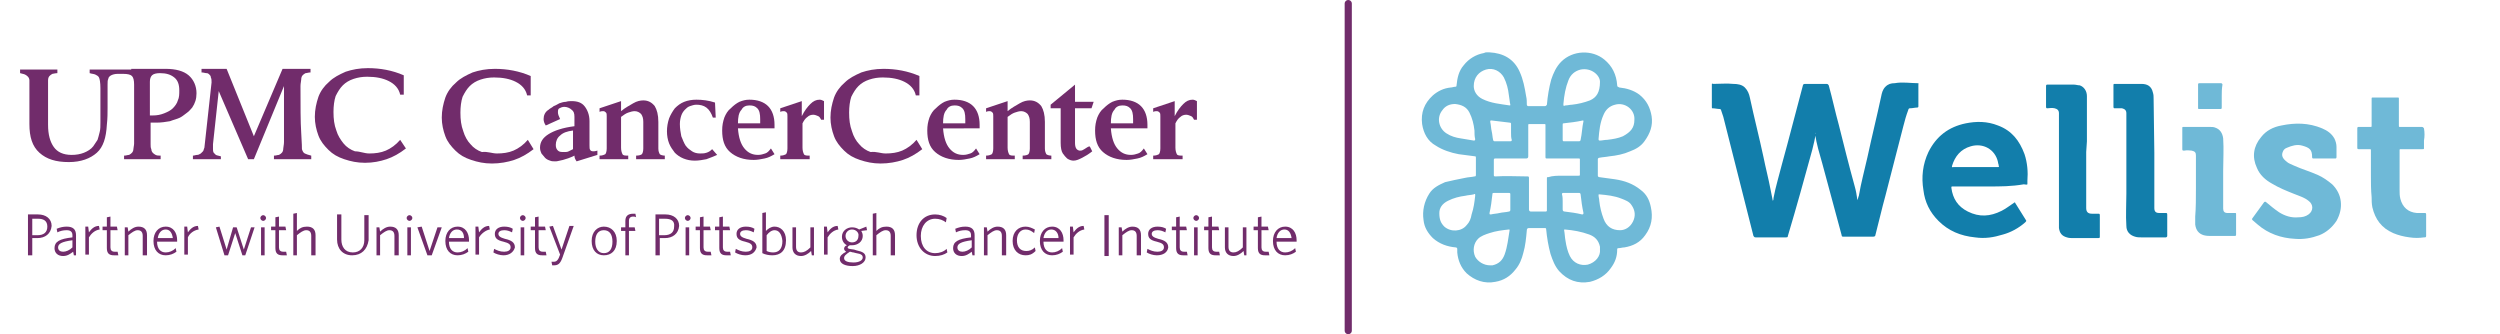 <?xml version="1.0" encoding="utf-8"?>
<!-- Generator: Adobe Illustrator 19.1.0, SVG Export Plug-In . SVG Version: 6.00 Build 0)  -->
<svg version="1.1" id="Layer_1" xmlns="http://www.w3.org/2000/svg" xmlns:xlink="http://www.w3.org/1999/xlink" x="0px" y="0px"
	 viewBox="-131 373.4 348.6 46.6" style="enable-background:new -131 373.4 348.6 46.6;" xml:space="preserve">
<style type="text/css">
	.st0{fill:#6FB9D7;}
	.st1{fill:#127EAB;}
	.st2{fill:none;stroke:#712C6B;stroke-linecap:round;}
	.st3{fill:#712C6B;}
</style>
<g>
	<g>
		<path class="st0" d="M78.4,400.3L78.4,400.3c-0.4,0-0.7,0-1.1,0c-0.2,0-0.2,0.1-0.2,0.2c-0.1,0.9-0.2,1.7-0.4,2.6
			c0,0.2,0,0.2,0.2,0.2c0.4-0.1,0.8-0.1,1.2-0.2c0.4-0.1,0.9-0.1,1.3-0.2c0.1,0,0.2-0.1,0.2-0.2c0-0.7,0-1.5,0-2.2
			c0-0.1,0-0.2-0.2-0.2C79.2,400.3,78.8,400.3,78.4,400.3 M86.9,401.5L86.9,401.5c0,0.4,0,0.8,0,1.1c0,0.2,0.1,0.3,0.3,0.3
			c0.8,0.1,1.6,0.2,2.4,0.4c0.1,0,0.2,0,0.2-0.2c-0.2-0.9-0.3-1.7-0.4-2.6c0-0.1-0.1-0.2-0.2-0.2c-0.7,0-1.5,0-2.2,0
			c-0.1,0-0.2,0-0.2,0.2C86.9,400.8,86.9,401.2,86.9,401.5 M79.7,391.9c0-0.4,0-0.8,0-1.2c0-0.1,0-0.2-0.2-0.2
			c-0.8-0.1-1.7-0.2-2.5-0.3c-0.2,0-0.2,0-0.2,0.2c0.1,0.4,0.1,0.9,0.2,1.3c0.1,0.4,0.1,0.8,0.2,1.2c0,0.1,0.1,0.2,0.2,0.2
			c0.7,0,1.4,0,2.2,0c0.2,0,0.2-0.1,0.2-0.2C79.7,392.6,79.7,392.3,79.7,391.9 M86.9,392c0,0.3,0,0.6,0,0.9c0,0.2,0.1,0.2,0.2,0.2
			c0.7,0,1.4,0,2.1,0c0.1,0,0.2-0.1,0.2-0.2c0.2-0.9,0.2-1.7,0.4-2.6c0-0.1,0-0.1-0.1-0.1c-0.9,0.2-1.8,0.3-2.7,0.4
			c-0.1,0-0.1,0.1-0.1,0.2C86.9,391.1,86.9,391.5,86.9,392 M94.9,405.5c0.7,0,1.4-0.4,1.8-1.2c0.4-0.8,0.3-1.6-0.2-2.3
			c-0.3-0.5-0.9-0.7-1.4-0.9c-1-0.4-2-0.5-3.1-0.6c-0.1,0-0.1,0-0.1,0.1c0,0.3,0.1,0.5,0.1,0.8c0.1,0.9,0.3,1.7,0.6,2.5
			C93,405,93.8,405.5,94.9,405.5 M69.7,403.1c0,0.9,0.2,1.4,0.7,1.9c0.9,0.8,2.4,0.7,3.1-0.2c0.4-0.4,0.6-0.9,0.7-1.5
			c0.3-0.9,0.4-1.7,0.5-2.6c0-0.3,0-0.3-0.2-0.2c-0.4,0.1-0.8,0.1-1.2,0.2c-0.8,0.1-1.6,0.3-2.4,0.7
			C70.1,401.8,69.7,402.4,69.7,403.1 M74.5,385.4c0,0.7,0.4,1.4,1.2,1.8c1.2,0.6,2.5,0.7,3.8,0.9c0.1,0,0.1,0,0.1-0.1
			c-0.1-0.4-0.1-0.8-0.2-1.3c-0.1-0.9-0.3-1.7-0.7-2.5c-0.5-0.9-1.5-1.4-2.5-1.1S74.5,384.2,74.5,385.4 M92.1,384.8
			c0-0.9-1.2-2-2.7-1.7c-0.8,0.2-1.4,0.7-1.7,1.5c-0.4,1-0.6,2.1-0.7,3.3c0,0.3,0,0.3,0.3,0.2c0.3,0,0.6-0.1,0.9-0.1
			c0.9-0.1,1.7-0.3,2.5-0.6C91.6,387,92.1,386.3,92.1,384.8 M92.1,408.2c0-0.1,0-0.2,0-0.3v-0.1c-0.2-0.9-0.7-1.4-1.5-1.7
			c-1.1-0.4-2.2-0.6-3.4-0.7c-0.1,0-0.1,0-0.1,0.1c0.1,0.5,0.1,1,0.2,1.5c0.1,0.7,0.3,1.5,0.6,2.1c0.5,1,1.5,1.4,2.5,1.2
			C91.5,410,92.2,409.1,92.1,408.2 M71.9,387.9c-0.8,0-1.4,0.3-1.8,0.9c-0.8,1-0.5,2.5,0.6,3.2c0.6,0.4,1.3,0.6,2,0.7
			c0.6,0.1,1.2,0.2,1.8,0.3c0.1,0,0.2,0,0.2-0.2c-0.1-0.4-0.1-0.8-0.1-1.2c-0.1-0.9-0.3-1.7-0.7-2.5S72.8,388,71.9,387.9
			 M96.9,390.1c0.1-1.4-1.3-2.5-2.7-2.1c-0.8,0.2-1.3,0.7-1.6,1.4c-0.5,1.1-0.6,2.2-0.7,3.4c0,0.2,0.1,0.2,0.2,0.2
			c0.3,0,0.6-0.1,1-0.1c0.8-0.1,1.5-0.2,2.2-0.5C96.4,391.8,96.9,391.2,96.9,390.1 M76.8,410.4c0.1,0,0.2,0,0.3,0
			c0.9-0.2,1.4-0.7,1.7-1.5c0.4-1.1,0.5-2.2,0.7-3.4c0-0.1,0-0.1-0.1-0.1c-0.9,0.1-1.8,0.2-2.7,0.5c-0.6,0.2-1.2,0.4-1.6,0.8
			c-0.6,0.6-0.8,1.6-0.4,2.5C75.1,409.9,75.9,410.4,76.8,410.4 M86.9,397.9L86.9,397.9h2.2c0.1,0,0.2,0,0.2-0.1c0-0.7,0-1.4,0-2.1
			c0-0.2,0-0.2-0.2-0.2c-1.4,0-2.9,0-4.3,0c-0.3,0-0.3,0-0.3-0.3c0-1.4,0-2.8,0-4.3c0-0.2,0-0.2-0.2-0.2c-0.7,0-1.4,0-2,0
			c-0.2,0-0.2,0-0.2,0.2c0,0.7,0,1.3,0,2c0,0.8,0,1.5,0,2.3c0,0.2-0.1,0.3-0.3,0.3c-1.4,0-2.9,0-4.3,0c-0.1,0-0.2,0-0.2,0.2
			c0,0.7,0,1.4,0,2.1c0,0.1,0,0.2,0.2,0.2c1.5-0.1,3,0,4.5,0c0.1,0,0.2,0,0.2,0.2c0,0.3,0,0.5,0,0.8c0,1.2,0,2.4,0,3.6
			c0,0.2,0.1,0.3,0.3,0.3c0.7,0,1.3,0,2,0c0.2,0,0.2-0.1,0.2-0.2c0-1.5,0-2.9,0-4.4c0-0.2,0-0.2,0.2-0.2
			C85.5,397.9,86.2,397.9,86.9,397.9 M76.7,380.7c1.9,0.1,3.4,0.9,4.2,2.7c0.5,1.1,0.7,2.2,0.9,3.4c0.1,0.4,0.1,0.8,0.1,1.2
			c0,0.1,0.1,0.2,0.2,0.2c0.8,0,1.5,0,2.3,0c0.2,0,0.2-0.1,0.3-0.2c0.1-1.2,0.3-2.4,0.6-3.5c0.3-0.9,0.7-1.8,1.4-2.5
			c1.6-1.6,4.3-1.7,6-0.3c1.1,0.9,1.7,2.1,1.8,3.6c0,0.2,0.1,0.2,0.3,0.3c1,0.1,2,0.4,2.8,1c1,0.8,1.5,1.8,1.7,3
			c0.2,1.3-0.2,2.4-1,3.5c-0.5,0.7-1.2,1.1-2,1.4c-0.9,0.4-1.9,0.6-2.9,0.7c-0.5,0.1-0.9,0.1-1.4,0.2c-0.1,0-0.2,0.1-0.2,0.2
			c0,0.8,0,1.5,0,2.3c0,0.1,0.1,0.2,0.2,0.2c0.7,0.1,1.5,0.2,2.2,0.3c1.3,0.2,2.5,0.6,3.6,1.5c0.8,0.6,1.2,1.4,1.4,2.4
			c0.3,1.4,0.1,2.7-0.8,3.9c-0.7,1-1.7,1.5-2.9,1.7c-0.3,0-0.5,0.1-0.8,0.1c-0.2,0-0.2,0.1-0.2,0.2c0,1-0.3,1.8-0.9,2.6
			c-0.7,1-1.7,1.6-2.9,1.9c-1.7,0.3-3.1-0.2-4.3-1.5c-0.6-0.7-0.9-1.5-1.2-2.4c-0.3-1.1-0.5-2.3-0.6-3.4c0-0.2-0.1-0.2-0.2-0.2
			c-0.7,0-1.5,0-2.2,0c-0.2,0-0.3,0.1-0.3,0.3c-0.1,1.1-0.2,2.2-0.5,3.2c-0.2,0.8-0.5,1.6-1.1,2.3c-0.7,0.9-1.6,1.5-2.8,1.7
			c-1.5,0.3-2.9-0.2-4-1.2c-0.8-0.8-1.2-1.8-1.3-2.9c0-0.2,0-0.4,0-0.5s-0.1-0.2-0.2-0.2c-1.2-0.1-2.3-0.5-3.2-1.3
			c-0.7-0.7-1.2-1.5-1.3-2.5c-0.2-1.3,0.1-2.6,0.8-3.7c0.5-0.8,1.3-1.2,2.2-1.6c0.8-0.2,1.8-0.4,2.8-0.6c0.4-0.1,0.9-0.1,1.3-0.2
			c0.1,0,0.2,0,0.2-0.2c0-0.8,0-1.6,0-2.4c0-0.1,0-0.2-0.1-0.2c-0.8-0.1-1.6-0.2-2.3-0.3c-1.1-0.2-2.3-0.6-3.2-1.2
			c-1.1-0.6-1.7-1.7-1.9-3c-0.2-1.6,0.3-2.9,1.5-4c0.7-0.6,1.5-1,2.5-1.1c0.2,0,0.4-0.1,0.6-0.1c0.2,0,0.2-0.1,0.2-0.2
			c0.1-1,0.3-2,1-2.8c0.7-0.9,1.7-1.5,2.8-1.7c0.2-0.1,0.3-0.1,0.4-0.1S76.6,380.7,76.7,380.7"/>
	</g>
	<g>
		<path class="st1" d="M122.2,391.9c-0.1,0.8-0.3,1.6-0.5,2.4c-1.1,4-2.2,8-3.4,12c0,0.2-0.1,0.2-0.3,0.2c-1.4,0-2.8,0-4.2,0
			c-0.2,0-0.2-0.1-0.3-0.2c-1.4-5.5-2.8-11.1-4.2-16.6c-0.1-0.3-0.2-0.6-0.3-0.9c0-0.1-0.1-0.2-0.2-0.2c-0.3,0-0.7-0.1-1-0.1
			c-0.1,0-0.1,0-0.1-0.2c0-1,0-2,0-3.1c0-0.1,0-0.2,0.2-0.1c0.9,0,1.9-0.1,2.8,0c0.6,0,1.2,0.1,1.6,0.5c0.4,0.4,0.6,0.9,0.7,1.4
			c0.6,2.8,1.3,5.5,1.9,8.3c0.3,1.5,0.7,3,1,4.6c0.1,0.5,0.2,1,0.3,1.5c0.1-0.1,0.1-0.3,0.1-0.4c0.3-1.6,0.8-3.2,1.2-4.8
			c1-3.6,1.9-7.2,2.9-10.9c0-0.1,0.1-0.2,0.3-0.2c1,0,2,0,3,0c0.2,0,0.2,0.1,0.3,0.2c0.5,1.8,0.9,3.7,1.4,5.5
			c0.7,2.8,1.4,5.6,2.2,8.5c0.2,0.7,0.3,1.3,0.4,2c0.1-0.2,0.1-0.4,0.2-0.6c0.3-1.8,0.8-3.6,1.2-5.4c0.6-2.8,1.3-5.6,1.9-8.4
			c0.1-0.5,0.2-1,0.6-1.4s0.8-0.5,1.3-0.5c1.1-0.2,2.2,0,3.2,0c0.2,0,0.1,0.1,0.1,0.2c0,0.7,0,1.4,0,2.1c0,0.3,0,0.6,0,0.9
			c0,0.1,0,0.2-0.2,0.2c-0.3,0-0.6,0.1-1,0.1c-0.1,0-0.2,0.1-0.2,0.2c-0.3,0.8-0.5,1.5-0.7,2.3c-0.8,3.2-1.7,6.5-2.5,9.7
			c-0.5,1.8-0.9,3.6-1.4,5.5c0,0.1-0.1,0.2-0.3,0.2c-1.4,0-2.7,0-4.1,0c-0.2,0-0.3,0-0.3-0.2c-0.9-3.3-1.8-6.7-2.7-10
			c-0.4-1.4-0.8-2.7-1-4.1C122.3,392,122.2,392,122.2,391.9"/>
		<path class="st1" d="M144.5,396.7L144.5,396.7c1,0,2,0,3,0c0.2,0,0.3,0,0.2-0.2c0-0.2-0.1-0.3-0.1-0.5c-0.4-1.8-2.1-2.7-3.8-2.2
			c-1.4,0.4-2.2,1.4-2.6,2.7c-0.1,0.3,0.1,0.2,0.2,0.2C142.4,396.7,143.4,396.7,144.5,396.7 M146.3,399.4c-1.7,0-3.4,0-5,0
			c-0.2,0-0.2,0-0.2,0.2c0.2,1.5,0.9,2.6,2.3,3.3c1.6,0.8,3.1,0.7,4.7-0.1c0.6-0.3,1.1-0.7,1.7-1.1c0.1-0.1,0.2-0.1,0.2,0
			c0.5,0.8,1,1.6,1.5,2.4c0.1,0.1,0,0.2-0.1,0.3c-0.9,0.8-2,1.4-3.1,1.7c-1.3,0.4-2.5,0.6-3.9,0.4c-2-0.2-3.7-0.9-5.1-2.3
			c-1.2-1.2-1.9-2.6-2.1-4.3c-0.3-1.8-0.1-3.6,0.7-5.3c1.1-2.2,2.8-3.5,5.2-4c1.5-0.3,3-0.3,4.5,0.3c1.9,0.7,3,2.1,3.7,4
			c0.4,1.2,0.5,2.5,0.4,3.7v0.1c0,0.1,0,0.3,0,0.4c-0.1,0.1-0.3,0-0.5,0C149.5,399.4,147.9,399.4,146.3,399.4L146.3,399.4"/>
	</g>
	<g>
		<path class="st0" d="M193.1,395.5c-0.5,0-1,0-1.5,0c-0.1,0-0.2,0-0.2-0.2c0-1-0.3-1.3-1.4-1.6c-0.7-0.2-1.4,0-2.1,0.3
			c-0.3,0.1-0.5,0.3-0.6,0.6c-0.2,0.5,0,0.9,0.5,1.3c0.3,0.3,0.7,0.4,1.1,0.6c1.1,0.5,2.2,0.8,3.3,1.3c0.7,0.3,1.4,0.8,2,1.3
			c0.7,0.7,1.1,1.5,1.2,2.4c0.1,0.9-0.1,1.8-0.6,2.7c-0.6,0.9-1.4,1.6-2.4,2c-1.1,0.4-2.2,0.6-3.4,0.5c-1.9-0.1-3.7-0.7-5.2-2
			c-0.2-0.2-0.5-0.4-0.7-0.6c-0.1-0.1-0.1-0.2,0-0.3c0.5-0.7,1.1-1.5,1.6-2.2c0.1-0.1,0.2-0.1,0.3,0c0.6,0.5,1.2,1,1.8,1.4
			c0.8,0.5,1.7,0.8,2.7,0.7c0.5,0,1-0.1,1.4-0.4c0.7-0.5,0.7-1.4,0-1.9c-0.6-0.5-1.4-0.7-2.1-1c-1-0.4-2-0.8-3-1.4
			c-0.9-0.5-1.7-1.2-2.1-2.2c-0.7-1.5-0.5-3,0.6-4.3c0.7-0.9,1.7-1.4,2.8-1.6c1.9-0.4,3.8-0.4,5.7,0.4c0.7,0.3,1.3,0.7,1.7,1.4
			c0.2,0.4,0.3,0.8,0.3,1.2c0,0.5,0,0.9,0,1.4c0,0.2-0.1,0.2-0.2,0.2C194.1,395.5,193.6,395.5,193.1,395.5L193.1,395.5"/>
		<path class="st0" d="M199.6,397.8c0-1.1,0-2.3,0-3.4c0-0.2,0-0.2-0.2-0.2c-0.5,0-1,0-1.5,0c-0.1,0-0.2,0-0.2-0.2
			c0-0.9,0-1.8,0-2.7c0-0.2,0.1-0.2,0.2-0.2c0.5,0,1.1,0,1.6,0c0.2,0,0.2,0,0.2-0.2c0-1.2,0-2.5,0-3.7c0-0.2,0-0.2,0.2-0.2
			c1.1,0,2.2,0,3.4,0c0.2,0,0.2,0,0.2,0.2c0,0.6,0,1.2,0,1.7c0,0.7,0,1.3,0,2c0,0.2,0,0.2,0.2,0.2c1,0,2,0,3,0
			c0.2,0,0.2,0.1,0.3,0.2c0.1,0.6,0.1,1.1,0,1.7c0,0.3,0,0.6,0,1c0,0.2,0,0.2-0.2,0.2c-1,0-2,0-3,0c-0.2,0-0.2,0-0.2,0.2
			c0,1.8,0,3.7,0,5.5c0,0.4,0,0.8,0.1,1.2c0.3,1.2,1.1,1.9,2.3,2c0.4,0,0.8,0,1.1,0c0.1,0,0.2,0,0.2,0.2c0,1,0,2,0,3
			c0,0.2-0.1,0.2-0.3,0.2c-0.7,0.1-1.3,0.1-2,0c-0.8-0.1-1.6-0.3-2.3-0.6c-1.6-0.7-2.5-1.9-2.9-3.6c-0.1-0.5-0.1-1-0.1-1.4
			C199.6,399.9,199.6,398.8,199.6,397.8"/>
	</g>
	<path class="st1" d="M169.4,394.7v7.7c0,0.5,0.2,0.7,0.7,0.7c0.3,0,0.6,0,0.9,0c0.1,0,0.2,0,0.2,0.2c0,1,0,2,0,3
		c0,0.1-0.1,0.2-0.2,0.2c-1.1,0-2.3,0-3.4,0c-0.3,0-0.6,0-0.9-0.1c-0.7-0.2-1.2-0.7-1.2-1.5c-0.1-1.5,0-3,0-4.5c0-3.2,0-6.4,0-9.5
		c0-0.6,0-1.1,0-1.7c0-0.4-0.2-0.6-0.6-0.7c-0.4,0-0.7,0-1,0c-0.1,0-0.2,0-0.2-0.2c0-1,0-2,0-3c0-0.1,0-0.2,0.1-0.2
		c1.3,0,2.5,0,3.8,0c0.8,0,1.4,0.3,1.6,1.2c0.1,0.3,0.1,0.6,0.1,0.9L169.4,394.7"/>
	<path class="st1" d="M159.9,394.6v7.8c0,0.5,0.2,0.8,0.8,0.8c0.3,0,0.6,0,0.9,0c0.1,0,0.2,0,0.2,0.2c0,1,0,2,0,3
		c0,0.1,0,0.2-0.2,0.2c-1.2,0-2.3,0-3.5,0c-0.3,0-0.6,0-0.9-0.1c-0.7-0.2-1-0.6-1.1-1.3c0-0.3,0-0.5,0-0.8c0-5.1,0-10.1,0-15.2
		c0-0.4-0.2-0.6-0.6-0.7c-0.4-0.1-0.7,0-1,0c-0.1,0-0.2,0-0.2-0.2c0-1,0-2,0-2.9c0-0.2,0.1-0.2,0.2-0.2c1.2,0,2.5,0,3.7,0
		c0.3,0,0.5,0.1,0.8,0.1c0.6,0.2,1,0.8,1,1.5c0,2.1,0,4.2,0,6.3L159.9,394.6L159.9,394.6"/>
	<path class="st0" d="M175.2,399.7c0-1.5,0-3.1,0-4.6c0-0.4-0.1-0.6-0.6-0.7c-0.3,0-0.6-0.1-1,0c-0.3,0-0.3,0-0.3-0.3
		c0-0.9,0-1.9,0-2.8c0-0.2,0-0.2,0.2-0.2c1.2,0,2.5,0,3.7,0c0.2,0,0.5,0,0.7,0.1c0.6,0.2,1,0.7,1.1,1.5c0.1,1.5,0,3,0,4.5
		c0,1.8,0,3.5,0,5.3c0,0.4,0.2,0.6,0.6,0.6c0.3,0,0.6,0,1,0c0.2,0,0.2,0,0.2,0.2c0,0.9,0,1.9,0,2.8c0,0.2-0.1,0.2-0.2,0.2
		c-1.1,0-2.2,0-3.3,0c-0.3,0-0.6,0-1-0.1c-0.7-0.2-1.1-0.7-1.2-1.5c0-0.4,0-0.7,0-1.1C175.2,402.4,175.2,401,175.2,399.7"/>
	<path class="st0" d="M178.8,386.8c0,0.5,0,1,0,1.5c0,0.3,0,0.3-0.3,0.3c-0.9,0-1.9,0-2.8,0c-0.2,0-0.2,0-0.2-0.2c0-0.7,0-1.4,0-2.2
		c0-0.3,0-0.7,0-1c0-0.1,0-0.2,0.2-0.2c1,0,2,0,3,0c0.1,0,0.2,0.1,0.2,0.2C178.8,385.8,178.8,386.3,178.8,386.8L178.8,386.8"/>
</g>
<line class="st2" x1="57" y1="373.9" x2="57" y2="419.5"/>
<g>
	<path class="st3" d="M-112.7,383h0.4h0.6c0.2,0,0.5,0,0.8,0s0.6,0,0.8,0c0.7,0,1.4,0,2.2,0c1.4,0,2.5,0.3,3.2,0.9
		c0.7,0.6,1.1,1.5,1.1,2.5c0,0.8-0.2,1.4-0.6,2c-0.2,0.2-0.4,0.5-0.7,0.7s-0.6,0.5-1,0.7c-0.4,0.2-0.9,0.3-1.4,0.5
		c-0.6,0.1-1.2,0.2-1.9,0.2h-0.8v3c0,0.3,0,0.5,0.1,0.7c0,0.2,0.1,0.4,0.2,0.5s0.2,0.2,0.4,0.3s0.4,0.1,0.7,0.1v0.5h-5.1v-0.5
		c0.3,0,0.5-0.1,0.7-0.1c0.2-0.1,0.3-0.2,0.4-0.3c0.1-0.1,0.2-0.3,0.2-0.5c0-0.2,0.1-0.5,0.1-0.8v-2.6v0.1v-5.7c0-0.6-0.1-1-0.3-1.2
		c-0.2-0.2-0.6-0.3-1.2-0.3h-0.3h-0.5c-0.4,0-0.7,0.1-0.9,0.2c-0.2,0.1-0.4,0.3-0.4,0.5c-0.1,0.2-0.1,0.4-0.1,0.8s0,0.8,0,1.3
		s0,1.2,0,1.9c0,0.7,0,1.5-0.1,2.4c-0.1,1.8-0.5,3.1-1.4,3.9c-0.9,0.8-2.2,1.3-3.9,1.3c-1.8,0-3.1-0.4-4.1-1.3s-1.4-2.2-1.4-4v-5.3
		c0-0.3,0-0.6,0-0.8s-0.1-0.4-0.2-0.5c-0.1-0.1-0.2-0.2-0.4-0.3c-0.2-0.1-0.4-0.1-0.7-0.2v-0.5h5.2v0.5c-0.3,0-0.6,0.1-0.7,0.1
		c-0.2,0.1-0.3,0.2-0.4,0.3c-0.1,0.1-0.2,0.3-0.2,0.6c0,0.2,0,0.5,0,0.8v5.4c0,1.4,0.3,2.4,0.8,3.1c0.5,0.7,1.3,1.1,2.5,1.1
		c0.6,0,1.2-0.1,1.7-0.3c0.5-0.2,1-0.5,1.3-0.9c0.2-0.3,0.4-0.6,0.6-0.9c0.1-0.3,0.2-0.7,0.3-1.1c0.1-0.4,0.1-0.8,0.1-1.3s0-1,0-1.5
		c0-1.5,0-2.6,0-3.3c0-0.8-0.1-1.3-0.2-1.5c-0.1-0.2-0.3-0.3-0.5-0.4c-0.2-0.1-0.5-0.1-0.8-0.2v-0.5h5.8V383z M-110.1,389.5
		c0.1,0,0.1,0,0.2,0c0.1,0,0.1,0,0.2,0c0.6,0,1.1-0.1,1.6-0.3c0.5-0.2,0.9-0.4,1.2-0.7c0.3-0.3,0.6-0.7,0.7-1.1
		c0.2-0.4,0.2-0.9,0.2-1.4c0-0.8-0.2-1.4-0.7-1.8s-1.1-0.6-2-0.6c-0.5,0-0.9,0.1-1.1,0.3c-0.2,0.2-0.3,0.5-0.3,0.9L-110.1,389.5
		L-110.1,389.5z M-104.1,395.6v-0.5c0.2,0,0.4-0.1,0.6-0.1c0.2,0,0.3-0.1,0.5-0.2c0.1-0.1,0.2-0.2,0.3-0.3s0.1-0.3,0.2-0.5l1-9.1
		c0-0.3,0-0.5-0.1-0.7c0-0.2-0.1-0.3-0.2-0.4c-0.1-0.1-0.2-0.2-0.4-0.2s-0.4-0.1-0.7-0.1V383h3.5l3.8,9.4l4-9.4h3.9v0.5
		c-0.3,0-0.5,0.1-0.7,0.1c-0.2,0.1-0.3,0.2-0.4,0.3c-0.1,0.1-0.2,0.3-0.2,0.6c0,0.2-0.1,0.5-0.1,0.9c0,2.8,0,5,0.1,6.5
		s0.1,2.2,0.1,2.3c0.1,0.3,0.2,0.5,0.4,0.6c0.2,0.1,0.5,0.2,0.9,0.3v0.5h-5.2v-0.5c0.3,0,0.5-0.1,0.7-0.1c0.2-0.1,0.3-0.2,0.4-0.3
		c0.1-0.1,0.2-0.3,0.2-0.6c0-0.2,0.1-0.5,0.1-0.9c0-0.8,0-1.5,0-2.2s0-1.3,0-2c0-0.6,0-1.2,0-1.8s0-1.2,0-1.8l-4.2,10.2h-0.8
		l-4.1-9.5l-0.8,7.4c0,0.3,0,0.5,0,0.7c0,0.2,0,0.3,0.1,0.5c0.1,0.1,0.2,0.2,0.3,0.3c0.2,0.1,0.4,0.1,0.7,0.2v0.4H-104.1z
		 M-79.5,394.8c0.8,0,1.6-0.1,2.3-0.4c0.7-0.3,1.4-0.8,2-1.5l0.8,1.2c-0.9,0.7-1.8,1.2-2.7,1.5c-0.9,0.3-1.9,0.5-3,0.5
		s-2-0.2-2.9-0.5c-0.9-0.3-1.6-0.7-2.2-1.3c-0.6-0.6-1.1-1.2-1.4-2c-0.3-0.8-0.5-1.7-0.5-2.6c0-1,0.2-1.9,0.5-2.8
		c0.3-0.8,0.8-1.5,1.5-2.1c0.6-0.6,1.4-1,2.3-1.4c0.9-0.3,1.9-0.5,3.1-0.5c1.7,0,3.4,0.3,5,1v2.7h-0.5c-0.2-0.9-0.8-1.5-1.6-1.9
		s-1.8-0.6-3-0.6c-0.7,0-1.3,0.1-1.9,0.3c-0.6,0.2-1.1,0.5-1.5,0.9s-0.7,0.9-1,1.5c-0.2,0.6-0.3,1.4-0.3,2.2c0,1,0.1,1.8,0.4,2.6
		c0.2,0.7,0.6,1.3,1,1.8s1,0.9,1.6,1.1C-80.8,394.5-80.2,394.8-79.5,394.8"/>
	<path class="st3" d="M-61.7,394.8c0.8,0,1.6-0.1,2.3-0.4c0.7-0.3,1.4-0.8,2-1.5l0.8,1.3c-0.9,0.7-1.8,1.2-2.7,1.5s-2,0.5-3.1,0.5
		s-2-0.2-2.9-0.5s-1.6-0.7-2.2-1.3c-0.6-0.6-1.1-1.2-1.4-2c-0.3-0.8-0.5-1.7-0.5-2.6c0-1,0.2-1.9,0.5-2.8c0.3-0.8,0.8-1.5,1.5-2.1
		c0.6-0.6,1.4-1,2.3-1.4c0.9-0.3,1.9-0.5,3.1-0.5c1.7,0,3.4,0.3,5,1v2.7h-0.5c-0.2-0.9-0.8-1.5-1.6-1.9s-1.8-0.6-3-0.6
		c-0.7,0-1.3,0.1-1.9,0.3c-0.6,0.2-1.1,0.5-1.5,0.9c-0.4,0.4-0.7,0.9-1,1.5c-0.2,0.6-0.3,1.4-0.3,2.2c0,1,0.1,1.8,0.4,2.6
		c0.2,0.7,0.6,1.4,1,1.8c0.4,0.5,1,0.9,1.6,1.1C-63,394.5-62.4,394.8-61.7,394.8"/>
	<path class="st3" d="M-50.6,395.9c-0.2-0.3-0.3-0.5-0.3-0.8c-0.6,0.3-1.2,0.5-1.6,0.6c-0.5,0.1-0.8,0.2-1,0.2c-0.3,0-0.6,0-0.8-0.1
		c-0.3-0.1-0.5-0.2-0.7-0.4c-0.2-0.2-0.3-0.4-0.5-0.6c-0.1-0.2-0.2-0.5-0.2-0.8c0-0.8,0.4-1.4,1.2-1.9s2-0.9,3.6-1.1v-1.3
		c0-0.5-0.1-0.8-0.4-1c-0.2-0.2-0.6-0.4-1-0.4c-0.3,0-0.5,0.1-0.7,0.2c-0.2,0.1-0.2,0.3-0.2,0.6c0,0.2,0.1,0.5,0.3,0.9l-2,0.9
		c-0.2-0.3-0.3-0.6-0.3-0.9c0-0.5,0.2-1,0.7-1.3c0.2-0.2,0.5-0.3,0.7-0.5c0.3-0.1,0.6-0.3,0.8-0.4c0.3-0.1,0.6-0.2,0.9-0.2
		c0.3-0.1,0.6-0.1,0.8-0.1c0.8,0,1.4,0.2,1.8,0.7c0.4,0.5,0.7,1.2,0.7,2.1v3.4c0,0.3,0,0.5,0.1,0.6c0,0.1,0.2,0.2,0.4,0.2
		c0.1,0,0.3,0,0.6-0.1v0.6L-50.6,395.9z M-53.5,393.6c0,0.4,0.1,0.6,0.3,0.8c0.2,0.2,0.5,0.2,0.9,0.2c0.2,0,0.4,0,0.6-0.1
		c0.2-0.1,0.4-0.2,0.6-0.3v-2.6c-0.8,0.1-1.4,0.3-1.8,0.7C-53.3,392.6-53.5,393.1-53.5,393.6"/>
	<path class="st3" d="M-42.3,395.6v-0.5c0.4,0,0.7-0.1,0.8-0.2c0.1-0.1,0.2-0.4,0.2-0.8v-3.7c0-0.5-0.1-0.8-0.3-1.1
		c-0.2-0.2-0.5-0.4-0.9-0.4c-0.3,0-0.6,0.1-0.9,0.2c-0.3,0.1-0.6,0.3-1,0.6v4.3c0,0.4,0.1,0.7,0.2,0.9c0.1,0.2,0.4,0.2,0.8,0.2v0.5
		h-4v-0.5c0.4,0,0.6-0.1,0.8-0.2c0.1-0.1,0.2-0.4,0.2-0.8v-4.5c0-0.2,0-0.4-0.1-0.5s-0.2-0.2-0.4-0.2c-0.1,0-0.3,0-0.5,0.1v-0.5l3-1
		v1.4c0.6-0.5,1.2-0.8,1.7-1.1c0.5-0.3,1-0.4,1.4-0.4c0.7,0,1.2,0.3,1.6,0.8c0.3,0.5,0.5,1.2,0.5,2.2v3.7c0,0.4,0.1,0.6,0.2,0.8
		c0.1,0.1,0.4,0.2,0.7,0.2v0.5H-42.3z"/>
	<path class="st3" d="M-31,395c-0.5,0.2-0.9,0.4-1.5,0.6c-0.5,0.1-1.1,0.2-1.6,0.2c-0.6,0-1.1-0.1-1.6-0.3c-0.5-0.2-0.9-0.5-1.2-0.8
		c-0.3-0.4-0.6-0.8-0.8-1.3c-0.2-0.5-0.3-1.1-0.3-1.7s0.1-1.2,0.3-1.8c0.2-0.5,0.5-1,0.8-1.4c0.4-0.4,0.8-0.7,1.3-0.9
		s1.1-0.3,1.7-0.3c0.8,0,1.7,0.1,2.6,0.4l0.1,2.1h-0.4c-0.2-0.6-0.5-1.1-0.9-1.4c-0.4-0.3-0.9-0.4-1.4-0.4c-0.3,0-0.6,0.1-0.9,0.2
		s-0.5,0.3-0.7,0.5c-0.2,0.2-0.4,0.5-0.5,0.8c-0.1,0.3-0.2,0.7-0.2,1.2c0,0.6,0.1,1.2,0.2,1.7c0.2,0.5,0.4,1,0.6,1.3
		c0.3,0.4,0.6,0.6,0.9,0.8c0.3,0.2,0.7,0.3,1.1,0.3c0.3,0,0.6,0,0.9-0.1s0.5-0.2,0.8-0.5L-31,395z"/>
	<path class="st3" d="M-23,394.9c-0.5,0.3-0.9,0.5-1.4,0.6s-1,0.2-1.5,0.2c-1.4,0-2.5-0.4-3.3-1.1s-1.1-1.7-1.1-3
		c0-0.7,0.1-1.2,0.3-1.8c0.2-0.5,0.5-1,0.9-1.3c0.4-0.4,0.8-0.7,1.2-0.9c0.5-0.2,0.9-0.3,1.4-0.3c1.1,0,2,0.3,2.6,0.9
		s0.9,1.5,0.9,2.6v0.5h-5.1c0.1,1.3,0.4,2.2,0.9,2.8s1.1,0.9,1.9,0.9c0.4,0,0.7-0.1,1-0.2c0.3-0.1,0.5-0.3,0.8-0.7L-23,394.9z
		 M-28.1,390.6h3.1c0-0.1,0-0.2,0-0.4V390c0-0.7-0.1-1.2-0.4-1.5s-0.6-0.4-1.1-0.4s-0.9,0.2-1.1,0.6
		C-28,389.1-28.1,389.8-28.1,390.6L-28.1,390.6z"/>
	<path class="st3" d="M-22.2,395.6v-0.5c0.4,0,0.6-0.1,0.8-0.2c0.1-0.1,0.2-0.4,0.2-0.8v-4.5c0-0.2,0-0.4-0.1-0.5s-0.2-0.2-0.4-0.2
		c-0.1,0-0.3,0-0.5,0.1v-0.5l3-1v2.1c0.4-0.8,0.8-1.3,1.2-1.7c0.4-0.4,0.8-0.6,1.3-0.6c0.2,0,0.4,0.1,0.6,0.2v2.6h-0.4
		c-0.1-0.2-0.2-0.4-0.4-0.5c-0.2-0.1-0.5-0.2-0.7-0.2c-0.3,0-0.6,0.1-0.8,0.3c-0.3,0.2-0.5,0.5-0.7,0.9v3.4c0,0.4,0.1,0.7,0.2,0.9
		c0.1,0.2,0.4,0.2,0.8,0.2v0.5H-22.2z"/>
	<path class="st3" d="M-7.5,394.8c0.8,0,1.6-0.1,2.3-0.4c0.7-0.3,1.4-0.8,2-1.5l0.8,1.3c-0.9,0.7-1.8,1.2-2.7,1.5
		c-0.9,0.3-2,0.5-3.1,0.5s-2-0.2-2.9-0.5s-1.6-0.7-2.2-1.3c-0.6-0.6-1.1-1.2-1.4-2c-0.3-0.8-0.5-1.7-0.5-2.6c0-1,0.2-1.9,0.5-2.8
		c0.3-0.8,0.8-1.5,1.5-2.1c0.6-0.6,1.4-1,2.3-1.4c0.9-0.3,1.9-0.5,3.1-0.5c1.7,0,3.4,0.3,5,1v2.7h-0.5c-0.2-0.9-0.8-1.5-1.6-1.9
		c-0.8-0.4-1.8-0.6-3-0.6c-0.7,0-1.3,0.1-1.9,0.3c-0.6,0.2-1.1,0.5-1.5,0.9c-0.4,0.4-0.7,0.9-1,1.5c-0.2,0.6-0.3,1.4-0.3,2.2
		c0,1,0.1,1.8,0.4,2.6c0.2,0.7,0.6,1.4,1,1.8c0.4,0.5,1,0.9,1.6,1.1C-8.8,394.5-8.2,394.8-7.5,394.8"/>
	<path class="st3" d="M5.6,394.9c-0.5,0.3-0.9,0.5-1.4,0.6s-1,0.2-1.5,0.2c-1.4,0-2.5-0.4-3.3-1.1s-1.1-1.7-1.1-3
		c0-0.7,0.1-1.2,0.3-1.8c0.2-0.5,0.5-1,0.9-1.3c0.4-0.4,0.8-0.7,1.2-0.9c0.5-0.2,0.9-0.3,1.4-0.3c1.1,0,2,0.3,2.6,0.9
		s0.9,1.5,0.9,2.6v0.5H0.5c0.1,1.3,0.4,2.2,0.9,2.8s1.1,0.9,1.9,0.9c0.4,0,0.7-0.1,1-0.2c0.3-0.1,0.5-0.3,0.8-0.7L5.6,394.9z
		 M0.5,390.6h3.1c0-0.1,0-0.2,0-0.4V390c0-0.7-0.1-1.2-0.4-1.5s-0.6-0.4-1.1-0.4s-0.9,0.2-1.1,0.6C0.6,389.1,0.5,389.8,0.5,390.6
		L0.5,390.6z"/>
	<path class="st3" d="M11.6,395.6v-0.5c0.4,0,0.7-0.1,0.8-0.2c0.1-0.1,0.2-0.4,0.2-0.8v-3.7c0-0.5-0.1-0.8-0.3-1.1
		c-0.2-0.2-0.5-0.4-0.9-0.4c-0.3,0-0.6,0.1-0.9,0.2s-0.6,0.3-1,0.6v4.3c0,0.4,0.1,0.7,0.2,0.9c0.1,0.2,0.4,0.2,0.8,0.2v0.5h-4v-0.5
		c0.4,0,0.6-0.1,0.8-0.2c0.1-0.1,0.2-0.4,0.2-0.8v-4.5c0-0.2,0-0.4-0.1-0.5s-0.2-0.2-0.4-0.2c-0.1,0-0.3,0-0.5,0.1v-0.5l3-1v1.4
		c0.6-0.5,1.2-0.8,1.7-1.1c0.5-0.3,1-0.4,1.4-0.4c0.7,0,1.2,0.3,1.6,0.8c0.3,0.5,0.5,1.2,0.5,2.2v3.7c0,0.4,0.1,0.6,0.2,0.8
		c0.1,0.1,0.4,0.2,0.7,0.2v0.5H11.6z"/>
	<path class="st3" d="M21.3,394.5L21.3,394.5c-0.5,0.4-1,0.7-1.4,0.9c-0.4,0.2-0.8,0.4-1.2,0.4c-0.3,0-0.6-0.1-0.9-0.3
		c-0.2-0.2-0.4-0.4-0.6-0.7c-0.2-0.3-0.3-0.8-0.3-1.5v-4.8h-1.4V388l3.4-2.8v2.4h2.6l-0.3,0.9h-2.3v4.8c0,0.7,0.2,1,0.6,1.1
		c0.1,0,0.2,0,0.2,0c0.2,0,0.3-0.1,0.5-0.2c0.2-0.1,0.4-0.3,0.7-0.4l0.1,0.1L21.3,394.5z"/>
	<path class="st3" d="M29,394.9c-0.5,0.3-0.9,0.5-1.4,0.6s-1,0.2-1.5,0.2c-1.4,0-2.5-0.4-3.3-1.1s-1.1-1.7-1.1-3
		c0-0.7,0.1-1.2,0.3-1.8c0.2-0.5,0.5-1,0.9-1.3c0.4-0.4,0.8-0.7,1.2-0.9c0.5-0.2,0.9-0.3,1.4-0.3c1.1,0,2,0.3,2.6,0.9
		s0.9,1.5,0.9,2.6v0.5h-5.1c0.1,1.3,0.4,2.2,0.9,2.8s1.1,0.9,1.9,0.9c0.4,0,0.7-0.1,1-0.2c0.3-0.1,0.5-0.3,0.8-0.7L29,394.9z
		 M23.9,390.6H27c0-0.1,0-0.2,0-0.4V390c0-0.7-0.1-1.2-0.4-1.5s-0.6-0.4-1.1-0.4s-0.9,0.2-1.1,0.6C24,389.1,23.9,389.8,23.9,390.6
		L23.9,390.6z"/>
	<path class="st3" d="M29.8,395.6v-0.5c0.4,0,0.6-0.1,0.8-0.2c0.1-0.1,0.2-0.4,0.2-0.8v-4.5c0-0.2,0-0.4-0.1-0.5s-0.2-0.2-0.4-0.2
		c-0.1,0-0.3,0-0.5,0.1v-0.5l3-1v2.1c0.4-0.8,0.8-1.3,1.2-1.7c0.4-0.4,0.8-0.6,1.3-0.6c0.2,0,0.4,0.1,0.6,0.2v2.6h-0.4
		c-0.1-0.2-0.2-0.4-0.4-0.5c-0.2-0.1-0.5-0.2-0.7-0.2c-0.3,0-0.6,0.1-0.8,0.3c-0.3,0.2-0.5,0.5-0.7,0.9v3.4c0,0.4,0.1,0.7,0.2,0.9
		c0.1,0.2,0.4,0.2,0.8,0.2v0.5H29.8z"/>
	<path class="st3" d="M-125.8,406.6h-0.7v2.4h-0.6v-5.7h1.4c1.1,0,1.9,0.6,1.9,1.6C-123.9,406-124.7,406.6-125.8,406.6
		 M-125.7,403.9h-0.8v2.3h0.7c0.9,0,1.4-0.4,1.4-1.2C-124.4,404.2-124.9,403.9-125.7,403.9"/>
	<path class="st3" d="M-120.7,409l-0.1-0.5c-0.4,0.3-0.8,0.6-1.4,0.6c-0.7,0-1.2-0.4-1.2-1.1c0-0.9,0.7-1.3,2.5-1.5v-0.3
		c0-0.5-0.3-0.7-0.8-0.7s-0.9,0.1-1.3,0.3l-0.1-0.5c0.5-0.2,0.9-0.3,1.4-0.3c0.9,0,1.3,0.4,1.3,1.2v2.8H-120.7z M-120.9,406.9
		c-1.5,0.2-2,0.5-2,1c0,0.4,0.3,0.6,0.7,0.6s0.9-0.2,1.3-0.6V406.9z"/>
	<path class="st3" d="M-118.6,406.5v2.4h-0.5V405h0.4l0.1,0.8c0.3-0.4,0.7-0.9,1.4-0.9l0.1,0.5C-117.8,405.5-118.3,406-118.6,406.5"
		/>
	<path class="st3" d="M-115.1,409c-0.6,0-1-0.2-1-1v-2.5h-0.6V405h0.6v-1.3l0.5-0.1v1.4h0.9l0.1,0.5h-1v2.4c0,0.4,0.2,0.6,0.6,0.6
		c0.1,0,0.3,0,0.4,0l0.1,0.5C-114.7,409-114.9,409-115.1,409"/>
	<path class="st3" d="M-111.1,409v-2.7c0-0.5-0.2-0.8-0.7-0.8c-0.4,0-0.8,0.3-1.3,0.7v2.8h-0.5v-3.9h0.4l0.1,0.6
		c0.4-0.4,0.9-0.7,1.4-0.7c0.8,0,1.2,0.4,1.2,1.2v2.8C-110.5,409-111.1,409-111.1,409z"/>
	<path class="st3" d="M-106.4,407.1h-2.7c0,1,0.5,1.5,1.2,1.5c0.5,0,1-0.2,1.4-0.6l0.1,0.5c-0.4,0.3-0.9,0.5-1.5,0.5
		c-1,0-1.7-0.7-1.7-2c0-1.2,0.7-2,1.7-2c1.1,0,1.6,0.9,1.6,1.9v0.2H-106.4z M-107.9,405.4c-0.6,0-1,0.5-1.1,1.2h2.1
		C-107,405.9-107.3,405.4-107.9,405.4"/>
	<path class="st3" d="M-104.8,406.5v2.4h-0.5V405h0.4l0.1,0.8c0.3-0.4,0.7-0.9,1.4-0.9l0.1,0.5C-104,405.5-104.6,406-104.8,406.5"/>
	<polygon class="st3" points="-96.8,409 -97.2,409 -98.2,405.9 -99.2,409 -99.7,409 -100.9,405.1 -100.4,405 -99.4,408.2 
		-98.5,405.1 -98,405.1 -97,408.2 -96,405.1 -95.5,405.1 	"/>
	<path class="st3" d="M-94.3,404.2c-0.2,0-0.4-0.2-0.4-0.4c0-0.2,0.2-0.4,0.4-0.4s0.4,0.2,0.4,0.4C-93.9,404-94.1,404.2-94.3,404.2
		 M-94.6,405.1h0.5v3.9h-0.5V405.1z"/>
	<path class="st3" d="M-91.6,409c-0.6,0-1-0.2-1-1v-2.5h-0.6V405h0.6v-1.3l0.5-0.1v1.4h0.9l0.1,0.5h-1v2.4c0,0.4,0.2,0.6,0.6,0.6
		c0.1,0,0.3,0,0.4,0l0.1,0.5C-91.1,409-91.3,409-91.6,409"/>
	<path class="st3" d="M-87.6,409v-2.7c0-0.5-0.2-0.8-0.7-0.8c-0.4,0-0.8,0.3-1.3,0.7v2.8h-0.5v-5.8l0.5-0.1v2.5
		c0.4-0.4,0.8-0.6,1.4-0.6c0.8,0,1.2,0.4,1.2,1.2v2.8H-87.6z"/>
	<path class="st3" d="M-81.9,409c-1.3,0-2.1-0.9-2.1-2.2v-3.5h0.6v3.5c0,1,0.5,1.8,1.6,1.8c1,0,1.6-0.7,1.6-1.7v-3.5h0.6v3.5
		C-79.8,408.2-80.6,409-81.9,409"/>
	<path class="st3" d="M-76,409v-2.7c0-0.5-0.2-0.8-0.7-0.8c-0.4,0-0.8,0.3-1.3,0.7v2.8h-0.5v-3.9h0.4l0.1,0.6
		c0.4-0.4,0.9-0.7,1.4-0.7c0.8,0,1.2,0.4,1.2,1.2v2.8C-75.4,409-76,409-76,409z"/>
	<path class="st3" d="M-73.9,404.2c-0.2,0-0.4-0.2-0.4-0.4c0-0.2,0.2-0.4,0.4-0.4s0.4,0.2,0.4,0.4C-73.5,404-73.7,404.2-73.9,404.2
		 M-74.2,405.1h0.5v3.9h-0.5V405.1z"/>
	<polygon class="st3" points="-70.8,409 -71.4,409 -72.8,405.1 -72.2,405 -71.1,408.4 -70,405.1 -69.4,405.1 	"/>
	<path class="st3" d="M-65.7,407.1h-2.7c0,1,0.5,1.5,1.2,1.5c0.5,0,1-0.2,1.4-0.6l0.1,0.5c-0.4,0.3-0.9,0.5-1.5,0.5
		c-1,0-1.7-0.7-1.7-2c0-1.2,0.7-2,1.7-2c1.1,0,1.6,0.9,1.6,1.9v0.2H-65.7z M-67.3,405.4c-0.6,0-1,0.5-1.1,1.2h2.1
		C-66.3,405.9-66.6,405.4-67.3,405.4"/>
	<path class="st3" d="M-64.2,406.5v2.4h-0.5V405h0.4l0.1,0.8c0.3-0.4,0.7-0.9,1.4-0.9l0.1,0.5C-63.3,405.5-63.9,406-64.2,406.5"/>
	<path class="st3" d="M-60.8,409c-0.5,0-1.1-0.2-1.4-0.4l0.1-0.5c0.4,0.2,0.8,0.4,1.4,0.4c0.5,0,0.9-0.2,0.9-0.6
		c0-0.4-0.2-0.6-1-0.8c-0.9-0.2-1.2-0.5-1.2-1.1c0-0.6,0.5-1,1.3-1c0.5,0,0.9,0.1,1.2,0.3l-0.1,0.5c-0.4-0.2-0.7-0.3-1.1-0.3
		c-0.5,0-0.8,0.2-0.8,0.5c0,0.3,0.2,0.5,0.9,0.7c0.9,0.2,1.4,0.5,1.4,1.2C-59.4,408.6-60,409-60.8,409"/>
	<path class="st3" d="M-58.1,404.2c-0.2,0-0.4-0.2-0.4-0.4c0-0.2,0.2-0.4,0.4-0.4s0.4,0.2,0.4,0.4C-57.7,404-57.9,404.2-58.1,404.2
		 M-58.4,405.1h0.5v3.9h-0.5V405.1z"/>
	<path class="st3" d="M-55.4,409c-0.6,0-1-0.2-1-1v-2.5H-57V405h0.6v-1.3l0.5-0.1v1.4h0.9l0.1,0.5h-1v2.4c0,0.4,0.2,0.6,0.6,0.6
		c0.1,0,0.3,0,0.4,0l0.1,0.5C-55,409-55.2,409-55.4,409"/>
	<path class="st3" d="M-52.6,409.4c-0.3,0.8-0.6,1-1.2,1c-0.1,0-0.2,0-0.2,0l-0.1-0.5c0.1,0,0.2,0,0.3,0c0.3,0,0.5-0.1,0.7-0.5
		l0.2-0.5l-1.5-3.9l0.5-0.1l1.2,3.3l1.1-3.3h0.6L-52.6,409.4z"/>
	<path class="st3" d="M-46.8,409c-1,0-1.7-0.7-1.7-2c0-1.3,0.8-2,1.7-2c1,0,1.8,0.7,1.8,2C-45,408.4-45.8,409-46.8,409 M-46.8,405.5
		c-0.8,0-1.2,0.6-1.2,1.6c0,0.9,0.4,1.6,1.2,1.6s1.2-0.6,1.2-1.6S-46,405.5-46.8,405.5"/>
	<path class="st3" d="M-42.7,403.6c-0.4,0-0.6,0.2-0.6,0.6v0.9h0.8l0.1,0.5h-0.9v3.4h-0.5v-3.4h-0.6v-0.5h0.6v-0.9
		c0-0.7,0.4-1,1.1-1c0.1,0,0.2,0,0.3,0l0.1,0.5C-42.4,403.6-42.6,403.6-42.7,403.6"/>
	<path class="st3" d="M-38.3,406.6H-39v2.4h-0.6v-5.7h1.4c1.1,0,1.9,0.6,1.9,1.6C-36.4,406-37.2,406.6-38.3,406.6 M-38.3,403.9h-0.8
		v2.3h0.7c0.9,0,1.4-0.4,1.4-1.2C-36.9,404.2-37.4,403.9-38.3,403.9"/>
	<path class="st3" d="M-35.1,404.2c-0.2,0-0.4-0.2-0.4-0.4c0-0.2,0.2-0.4,0.4-0.4c0.2,0,0.4,0.2,0.4,0.4
		C-34.7,404-34.9,404.2-35.1,404.2 M-35.4,405.1h0.5v3.9h-0.5V405.1z"/>
	<path class="st3" d="M-32.4,409c-0.6,0-1-0.2-1-1v-2.5H-34V405h0.6v-1.3l0.5-0.1v1.4h0.9l0.1,0.5h-1v2.4c0,0.4,0.2,0.6,0.6,0.6
		c0.1,0,0.3,0,0.4,0l0.1,0.5C-32,409-32.2,409-32.4,409"/>
	<path class="st3" d="M-29.7,409c-0.6,0-1-0.2-1-1v-2.5h-0.6V405h0.6v-1.3l0.5-0.1v1.4h0.9l0.1,0.5h-1v2.4c0,0.4,0.2,0.6,0.6,0.6
		c0.1,0,0.3,0,0.4,0l0.1,0.5C-29.3,409-29.5,409-29.7,409"/>
	<path class="st3" d="M-27.1,409c-0.5,0-1.1-0.2-1.4-0.4l0.1-0.5c0.4,0.2,0.8,0.4,1.4,0.4c0.5,0,0.9-0.2,0.9-0.6
		c0-0.4-0.2-0.6-1-0.8c-0.9-0.2-1.2-0.5-1.2-1.1c0-0.6,0.5-1,1.3-1c0.5,0,0.9,0.1,1.2,0.3l-0.1,0.5c-0.4-0.2-0.7-0.3-1.1-0.3
		c-0.5,0-0.8,0.2-0.8,0.5c0,0.3,0.2,0.5,0.9,0.7c0.9,0.2,1.4,0.5,1.4,1.2C-25.7,408.6-26.2,409-27.1,409"/>
	<path class="st3" d="M-23.3,409c-0.5,0-1-0.1-1.4-0.3v-5.6l0.5-0.1v2.6c0.3-0.3,0.7-0.6,1.2-0.6c0.8,0,1.6,0.6,1.6,1.9
		C-21.4,408.4-22.2,409-23.3,409 M-23,405.5c-0.4,0-0.8,0.3-1.1,0.7v2.2c0.2,0.1,0.5,0.2,0.9,0.2c0.8,0,1.3-0.5,1.3-1.6
		C-22,406-22.4,405.5-23,405.5"/>
	<path class="st3" d="M-17.8,409l-0.1-0.6c-0.4,0.4-0.9,0.7-1.4,0.7c-0.8,0-1.2-0.5-1.2-1.2v-2.8h0.5v2.7c0,0.5,0.2,0.8,0.7,0.8
		c0.4,0,0.8-0.2,1.3-0.7v-2.8h0.5v3.9C-17.5,409-17.8,409-17.8,409z"/>
	<path class="st3" d="M-15.6,406.5v2.4h-0.5V405h0.4l0.1,0.8c0.3-0.4,0.7-0.9,1.4-0.9l0.1,0.5C-14.8,405.5-15.3,406-15.6,406.5"/>
	<path class="st3" d="M-10.2,405l0.1,0.5l-0.8,0.1c0.1,0.2,0.2,0.4,0.2,0.7c0,0.8-0.7,1.3-1.5,1.3c-0.1,0-0.2,0-0.3,0
		c-0.2,0.1-0.3,0.2-0.3,0.3c0,0.2,0.2,0.2,0.9,0.3l0.3,0.1c0.9,0.2,1.3,0.4,1.3,1c0,0.7-0.8,1.2-1.8,1.2s-1.8-0.3-1.8-1
		c0-0.4,0.3-0.7,0.9-1c-0.2-0.1-0.3-0.3-0.3-0.4c0-0.2,0.1-0.4,0.4-0.5c-0.4-0.2-0.7-0.6-0.7-1.2c0-0.8,0.7-1.3,1.4-1.3
		c0.4,0,0.7,0.1,1,0.3L-10.2,405z M-13.3,409.4c0,0.4,0.5,0.6,1.3,0.6s1.3-0.3,1.3-0.7c0-0.3-0.2-0.5-0.9-0.6l-0.4-0.1
		c-0.2,0-0.3-0.1-0.5-0.1C-13.1,408.9-13.3,409.1-13.3,409.4 M-12.2,405.4c-0.5,0-0.9,0.4-0.9,0.9s0.4,0.9,0.9,0.9
		c0.6,0,0.9-0.4,0.9-0.9C-11.2,405.9-11.6,405.4-12.2,405.4"/>
	<path class="st3" d="M-6.8,409v-2.7c0-0.5-0.2-0.8-0.7-0.8c-0.4,0-0.8,0.3-1.3,0.7v2.8h-0.5v-5.8l0.5-0.1v2.5
		c0.4-0.4,0.8-0.6,1.4-0.6c0.8,0,1.2,0.4,1.2,1.2v2.8H-6.8z"/>
	<path class="st3" d="M-0.6,409.1c-1.5,0-2.6-1.2-2.6-2.9c0-1.7,1-2.9,2.6-2.9c0.6,0,1.2,0.2,1.6,0.5l-0.1,0.6
		c-0.4-0.3-0.9-0.5-1.5-0.5c-1.2,0-2,1-2,2.4c0,1.5,0.8,2.4,2,2.4c0.6,0,1.2-0.2,1.6-0.6l0.1,0.5C0.7,408.9,0.1,409.1-0.6,409.1"/>
	<path class="st3" d="M4.6,409l-0.1-0.5c-0.4,0.3-0.8,0.6-1.4,0.6c-0.7,0-1.2-0.4-1.2-1.1c0-0.9,0.7-1.3,2.5-1.5v-0.3
		c0-0.5-0.3-0.7-0.8-0.7s-0.9,0.1-1.3,0.3l-0.1-0.5c0.5-0.2,0.9-0.3,1.4-0.3c0.9,0,1.3,0.4,1.3,1.2v2.8H4.6z M4.5,406.9
		c-1.5,0.2-2,0.5-2,1c0,0.4,0.3,0.6,0.7,0.6c0.4,0,0.9-0.2,1.3-0.6V406.9z"/>
	<path class="st3" d="M8.7,409v-2.7c0-0.5-0.2-0.8-0.7-0.8c-0.4,0-0.8,0.3-1.3,0.7v2.8H6.2v-3.9h0.4l0.1,0.6
		c0.4-0.4,0.9-0.7,1.4-0.7c0.8,0,1.2,0.4,1.2,1.2v2.8C9.3,409,8.7,409,8.7,409z"/>
	<path class="st3" d="M12,409c-1,0-1.8-0.7-1.8-2c0-1.3,0.8-2,1.8-2c0.5,0,0.9,0.2,1.3,0.4l-0.1,0.5c-0.4-0.3-0.7-0.5-1.2-0.5
		c-0.7,0-1.2,0.6-1.2,1.5c0,1,0.5,1.5,1.3,1.5c0.4,0,0.8-0.1,1.2-0.5l0.1,0.5C12.9,408.9,12.5,409,12,409"/>
	<path class="st3" d="M17.2,407.1h-2.7c0,1,0.5,1.5,1.2,1.5c0.5,0,1-0.2,1.4-0.6l0.1,0.5c-0.4,0.3-0.9,0.5-1.5,0.5
		c-1,0-1.7-0.7-1.7-2c0-1.2,0.7-2,1.7-2c1.1,0,1.6,0.9,1.6,1.9v0.2H17.2z M15.6,405.4c-0.6,0-1,0.5-1.1,1.2h2.1
		C16.6,405.9,16.2,405.4,15.6,405.4"/>
	<path class="st3" d="M18.7,406.5v2.4h-0.5V405h0.4l0.1,0.8c0.3-0.4,0.7-0.9,1.4-0.9l0.1,0.5C19.5,405.5,19,406,18.7,406.5"/>
	<rect x="23" y="403.4" class="st3" width="0.6" height="5.7"/>
	<path class="st3" d="M27.5,409v-2.7c0-0.5-0.2-0.8-0.7-0.8c-0.4,0-0.8,0.3-1.3,0.7v2.8H25v-3.9h0.4l0.1,0.6
		c0.4-0.4,0.9-0.7,1.4-0.7c0.8,0,1.2,0.4,1.2,1.2v2.8C28.1,409,27.5,409,27.5,409z"/>
	<path class="st3" d="M30.3,409c-0.5,0-1.1-0.2-1.4-0.4l0.1-0.5c0.4,0.2,0.8,0.4,1.4,0.4c0.5,0,0.9-0.2,0.9-0.6c0-0.4-0.2-0.6-1-0.8
		c-0.9-0.2-1.2-0.5-1.2-1.1c0-0.6,0.5-1,1.3-1c0.5,0,0.9,0.1,1.2,0.3l-0.1,0.5c-0.4-0.2-0.7-0.3-1.1-0.3c-0.5,0-0.8,0.2-0.8,0.5
		c0,0.3,0.2,0.5,0.9,0.7c0.9,0.2,1.4,0.5,1.4,1.2C31.8,408.6,31.2,409,30.3,409"/>
	<path class="st3" d="M34,409c-0.6,0-1-0.2-1-1v-2.5h-0.6V405H33v-1.3l0.5-0.1v1.4h0.9l0.1,0.5h-1v2.4c0,0.4,0.2,0.6,0.6,0.6
		c0.1,0,0.3,0,0.4,0l0.1,0.5C34.4,409,34.2,409,34,409"/>
	<path class="st3" d="M35.8,404.2c-0.2,0-0.4-0.2-0.4-0.4c0-0.2,0.2-0.4,0.4-0.4c0.2,0,0.4,0.2,0.4,0.4
		C36.2,404,36,404.2,35.8,404.2 M35.5,405.1H36v3.9h-0.5V405.1z"/>
	<path class="st3" d="M38.5,409c-0.6,0-1-0.2-1-1v-2.5h-0.6V405h0.6v-1.3l0.5-0.1v1.4h0.9l0.1,0.5h-1v2.4c0,0.4,0.2,0.6,0.6,0.6
		c0.1,0,0.3,0,0.4,0l0.1,0.5C38.9,409,38.7,409,38.5,409"/>
	<path class="st3" d="M42.5,409l-0.1-0.6c-0.4,0.4-0.9,0.7-1.4,0.7c-0.8,0-1.2-0.5-1.2-1.2v-2.8h0.5v2.7c0,0.5,0.2,0.8,0.7,0.8
		c0.4,0,0.8-0.2,1.3-0.7v-2.8h0.5v3.9C42.8,409,42.5,409,42.5,409z"/>
	<path class="st3" d="M45.4,409c-0.6,0-1-0.2-1-1v-2.5h-0.6V405h0.6v-1.3l0.5-0.1v1.4h0.9l0.1,0.5h-1v2.4c0,0.4,0.2,0.6,0.6,0.6
		c0.1,0,0.3,0,0.4,0L46,409C45.8,409,45.6,409,45.4,409"/>
	<path class="st3" d="M49.7,407.1H47c0,1,0.5,1.5,1.2,1.5c0.5,0,1-0.2,1.4-0.6l0.1,0.5c-0.4,0.3-0.9,0.5-1.5,0.5c-1,0-1.7-0.7-1.7-2
		c0-1.2,0.7-2,1.7-2c1.1,0,1.6,0.9,1.6,1.9v0.2H49.7z M48.1,405.4c-0.6,0-1,0.5-1.1,1.2h2.1C49,405.9,48.7,405.4,48.1,405.4"/>
</g>
</svg>
